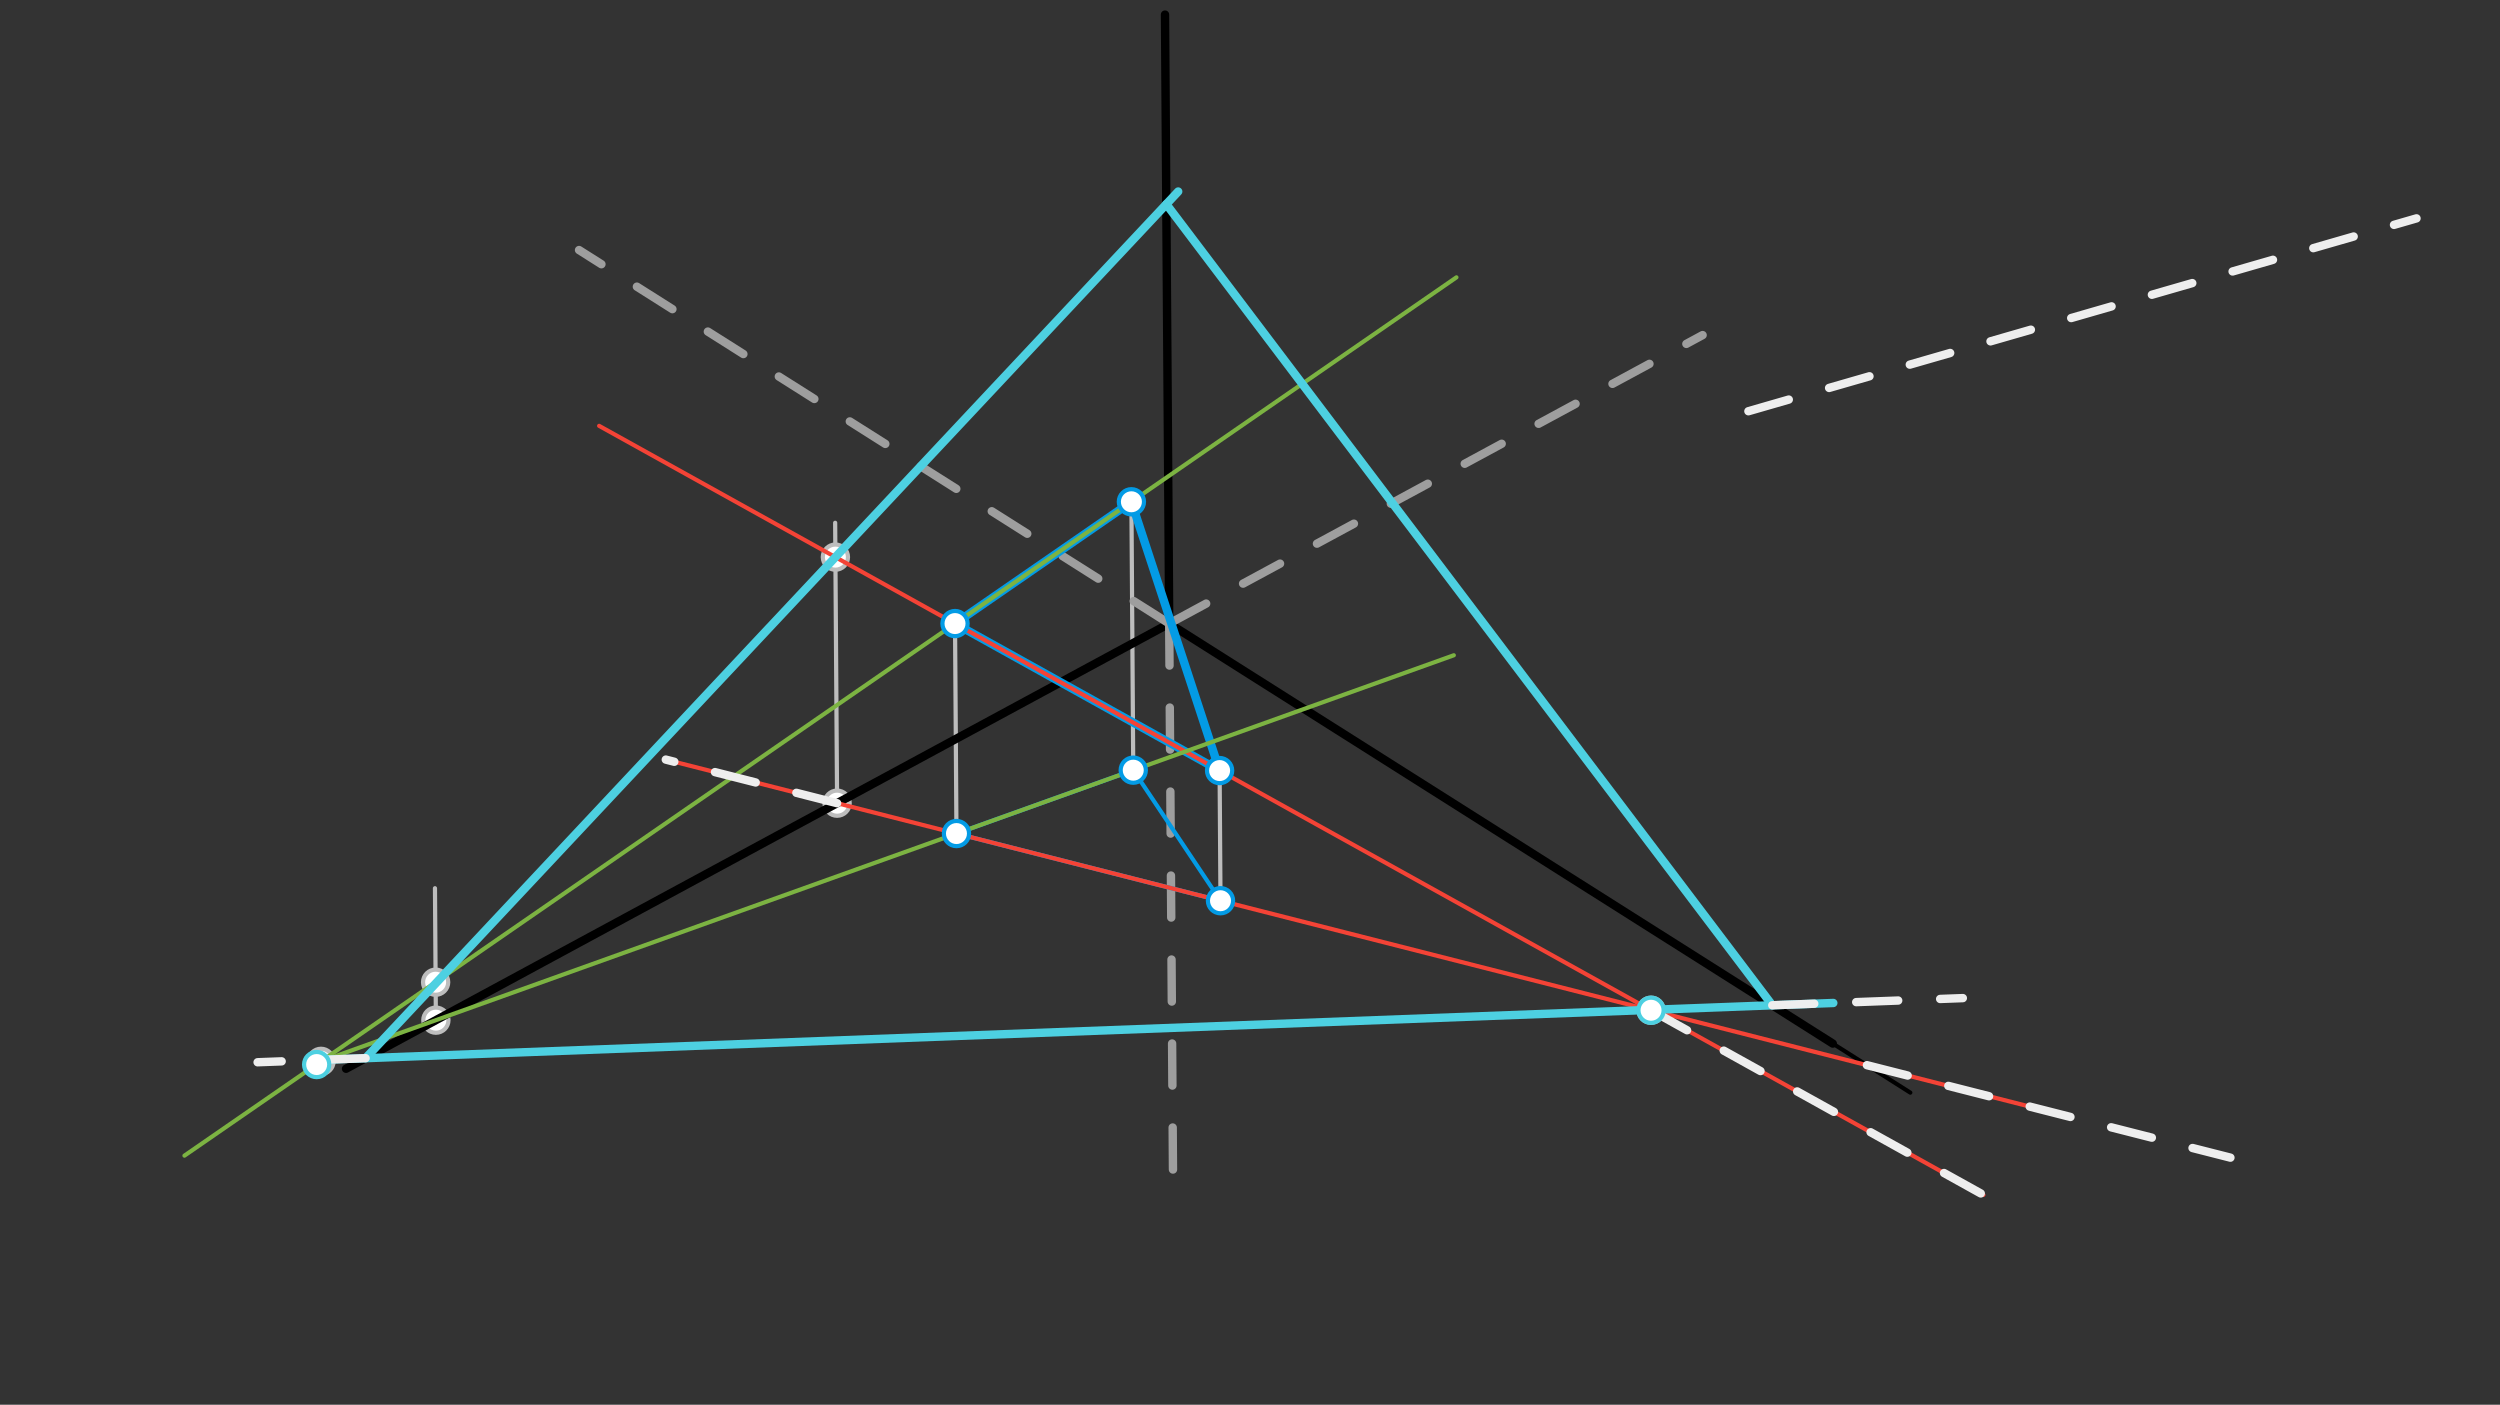 <svg xmlns="http://www.w3.org/2000/svg" class="svg--1it" height="100%" preserveAspectRatio="xMidYMid meet" viewBox="0 0 595.276 334.488" width="100%"><rect x="0" y="0" width="595.276" height="334.488" fill="#333333" stroke="none"/><defs><marker id="marker-arrow" markerHeight="16" markerUnits="userSpaceOnUse" markerWidth="24" orient="auto-start-reverse" refX="24" refY="4" viewBox="0 0 24 8"><path d="M 0 0 L 24 4 L 0 8 z" stroke="inherit"></path></marker></defs><g class="aux-layer--1FB"><g class="element--2qn"><line stroke="#BDBDBD" stroke-dasharray="none" stroke-linecap="round" stroke-width="1" x1="290.4" x2="290.613" y1="183.479" y2="214.471"></line></g><g class="element--2qn"><line stroke="#BDBDBD" stroke-dasharray="none" stroke-linecap="round" stroke-width="1" x1="227.4" x2="227.744" y1="148.479" y2="198.477"></line></g><g class="element--2qn"><line stroke="#BDBDBD" stroke-dasharray="none" stroke-linecap="round" stroke-width="1" x1="269.4" x2="269.84" y1="119.479" y2="183.386"></line></g><g class="element--2qn"><line stroke="#000000" stroke-dasharray="none" stroke-linecap="round" stroke-width="1" x1="436.4" x2="454.864" y1="248.479" y2="260.165"></line></g><g class="element--2qn"><line stroke="#BDBDBD" stroke-dasharray="none" stroke-linecap="round" stroke-width="1" x1="199.321" x2="198.861" y1="191.246" y2="124.483"></line></g><g class="element--2qn"><line stroke="#BDBDBD" stroke-dasharray="none" stroke-linecap="round" stroke-width="1" x1="103.788" x2="103.571" y1="242.912" y2="211.499"></line></g><g class="element--2qn"><circle cx="199.321" cy="191.246" r="3" stroke="#BDBDBD" stroke-width="1" fill="#ffffff"></circle>}</g><g class="element--2qn"><circle cx="198.917" cy="132.656" r="3" stroke="#BDBDBD" stroke-width="1" fill="#ffffff"></circle>}</g><g class="element--2qn"><circle cx="393.129" cy="240.551" r="3" stroke="#BDBDBD" stroke-width="1" fill="#ffffff"></circle>}</g><g class="element--2qn"><circle cx="103.788" cy="242.912" r="3" stroke="#BDBDBD" stroke-width="1" fill="#ffffff"></circle>}</g><g class="element--2qn"><circle cx="103.726" cy="233.873" r="3" stroke="#BDBDBD" stroke-width="1" fill="#ffffff"></circle>}</g><g class="element--2qn"><circle cx="76.433" cy="252.718" r="3" stroke="#BDBDBD" stroke-width="1" fill="#ffffff"></circle>}</g></g><g class="main-layer--3Vd"><g class="element--2qn"><line stroke="#000000" stroke-dasharray="none" stroke-linecap="round" stroke-width="2" x1="277.4" x2="278.4" y1="3.479" y2="148.479"></line></g><g class="element--2qn"><line stroke="#000000" stroke-dasharray="none" stroke-linecap="round" stroke-width="2" x1="82.4" x2="278.4" y1="254.479" y2="148.479"></line></g><g class="element--2qn"><line stroke="#000000" stroke-dasharray="none" stroke-linecap="round" stroke-width="2" x1="436.4" x2="278.4" y1="248.479" y2="148.479"></line></g><g class="element--2qn"><line stroke="#9E9E9E" stroke-dasharray="10" stroke-linecap="round" stroke-width="2" x1="278.4" x2="279.358" y1="148.479" y2="287.417"></line></g><g class="element--2qn"><line stroke="#9E9E9E" stroke-dasharray="10" stroke-linecap="round" stroke-width="2" x1="278.4" x2="137.879" y1="148.479" y2="59.542"></line></g><g class="element--2qn"><line stroke="#9E9E9E" stroke-dasharray="10" stroke-linecap="round" stroke-width="2" x1="278.4" x2="405.406" y1="148.479" y2="79.792"></line></g><g class="element--2qn"><line stroke="#039BE5" stroke-dasharray="none" stroke-linecap="round" stroke-width="1" x1="290.4" x2="227.4" y1="183.479" y2="148.479"></line></g><g class="element--2qn"><line stroke="#039BE5" stroke-dasharray="none" stroke-linecap="round" stroke-width="1" x1="227.4" x2="269.4" y1="148.479" y2="119.479"></line></g><g class="element--2qn"><line stroke="#039BE5" stroke-dasharray="none" stroke-linecap="round" stroke-width="1" x1="269.4" x2="290.4" y1="119.479" y2="183.479"></line></g><g class="element--2qn"><line stroke="#039BE5" stroke-dasharray="none" stroke-linecap="round" stroke-width="1" x1="269.84" x2="227.744" y1="183.386" y2="198.477"></line></g><g class="element--2qn"><line stroke="#039BE5" stroke-dasharray="none" stroke-linecap="round" stroke-width="1" x1="227.744" x2="290.613" y1="198.477" y2="214.471"></line></g><g class="element--2qn"><line stroke="#039BE5" stroke-dasharray="none" stroke-linecap="round" stroke-width="1" x1="269.84" x2="290.613" y1="183.386" y2="214.471"></line></g><g class="element--2qn"><line stroke="#039BE5" stroke-dasharray="none" stroke-linecap="round" stroke-width="2" x1="227.4" x2="290.4" y1="148.479" y2="183.479"></line></g><g class="element--2qn"><line stroke="#039BE5" stroke-dasharray="none" stroke-linecap="round" stroke-width="2" x1="290.4" x2="269.4" y1="183.479" y2="119.479"></line></g><g class="element--2qn"><line stroke="#039BE5" stroke-dasharray="none" stroke-linecap="round" stroke-width="2" x1="269.4" x2="227.4" y1="119.479" y2="148.479"></line></g><g class="element--2qn"><line stroke="#EEEEEE" stroke-dasharray="10" stroke-linecap="round" stroke-width="2" x1="416.316" x2="575.394" y1="97.916" y2="51.996"></line></g><g class="element--2qn"><line stroke="#F44336" stroke-dasharray="none" stroke-linecap="round" stroke-width="1" x1="158.537" x2="487.46" y1="180.87" y2="264.549"></line></g><g class="element--2qn"><line stroke="#F44336" stroke-dasharray="none" stroke-linecap="round" stroke-width="1" x1="142.664" x2="472.268" y1="101.404" y2="284.517"></line></g><g class="element--2qn"><line stroke="#7CB342" stroke-dasharray="none" stroke-linecap="round" stroke-width="1" x1="346.162" x2="76.128" y1="156.027" y2="252.827"></line></g><g class="element--2qn"><line stroke="#7CB342" stroke-dasharray="none" stroke-linecap="round" stroke-width="1" x1="346.789" x2="43.922" y1="66.043" y2="275.166"></line></g><g class="element--2qn"><line stroke="#4DD0E1" stroke-dasharray="none" stroke-linecap="round" stroke-width="2" x1="73.4" x2="436.525" y1="252.479" y2="238.819"></line></g><g class="element--2qn"><line stroke="#4DD0E1" stroke-dasharray="none" stroke-linecap="round" stroke-width="2" x1="87.047" x2="280.539" y1="251.966" y2="45.607"></line></g><g class="element--2qn"><line stroke="#4DD0E1" stroke-dasharray="none" stroke-linecap="round" stroke-width="2" x1="277.711" x2="422" y1="48.622" y2="239.366"></line></g><g class="element--2qn"><line stroke="#EEEEEE" stroke-dasharray="10" stroke-linecap="round" stroke-width="2" x1="392.962" x2="476.852" y1="240.458" y2="287.064"></line></g><g class="element--2qn"><line stroke="#EEEEEE" stroke-dasharray="10" stroke-linecap="round" stroke-width="2" x1="444.537" x2="531.085" y1="253.629" y2="275.647"></line></g><g class="element--2qn"><line stroke="#EEEEEE" stroke-dasharray="10" stroke-linecap="round" stroke-width="2" x1="199.321" x2="158.537" y1="191.246" y2="180.87"></line></g><g class="element--2qn"><line stroke="#EEEEEE" stroke-dasharray="10" stroke-linecap="round" stroke-width="2" x1="422" x2="467.369" y1="239.366" y2="237.659"></line></g><g class="element--2qn"><line stroke="#EEEEEE" stroke-dasharray="10" stroke-linecap="round" stroke-width="2" x1="87.047" x2="61.341" y1="251.966" y2="252.933"></line></g><g class="element--2qn"><circle cx="227.4" cy="148.479" r="3" stroke="#039BE5" stroke-width="1" fill="#ffffff"></circle>}</g><g class="element--2qn"><circle cx="290.4" cy="183.479" r="3" stroke="#039BE5" stroke-width="1" fill="#ffffff"></circle>}</g><g class="element--2qn"><circle cx="290.613" cy="214.471" r="3" stroke="#039BE5" stroke-width="1" fill="#ffffff"></circle>}</g><g class="element--2qn"><circle cx="269.4" cy="119.479" r="3" stroke="#039BE5" stroke-width="1" fill="#ffffff"></circle>}</g><g class="element--2qn"><circle cx="269.84" cy="183.386" r="3" stroke="#039BE5" stroke-width="1" fill="#ffffff"></circle>}</g><g class="element--2qn"><circle cx="227.744" cy="198.477" r="3" stroke="#039BE5" stroke-width="1" fill="#ffffff"></circle>}</g><g class="element--2qn"><circle cx="75.4" cy="253.479" r="3" stroke="#4DD0E1" stroke-width="1" fill="#ffffff"></circle>}</g><g class="element--2qn"><circle cx="393.129" cy="240.551" r="3" stroke="#4DD0E1" stroke-width="1" fill="#ffffff"></circle>}</g></g><g class="snaps-layer--2PT"></g><g class="temp-layer--rAP"></g></svg>